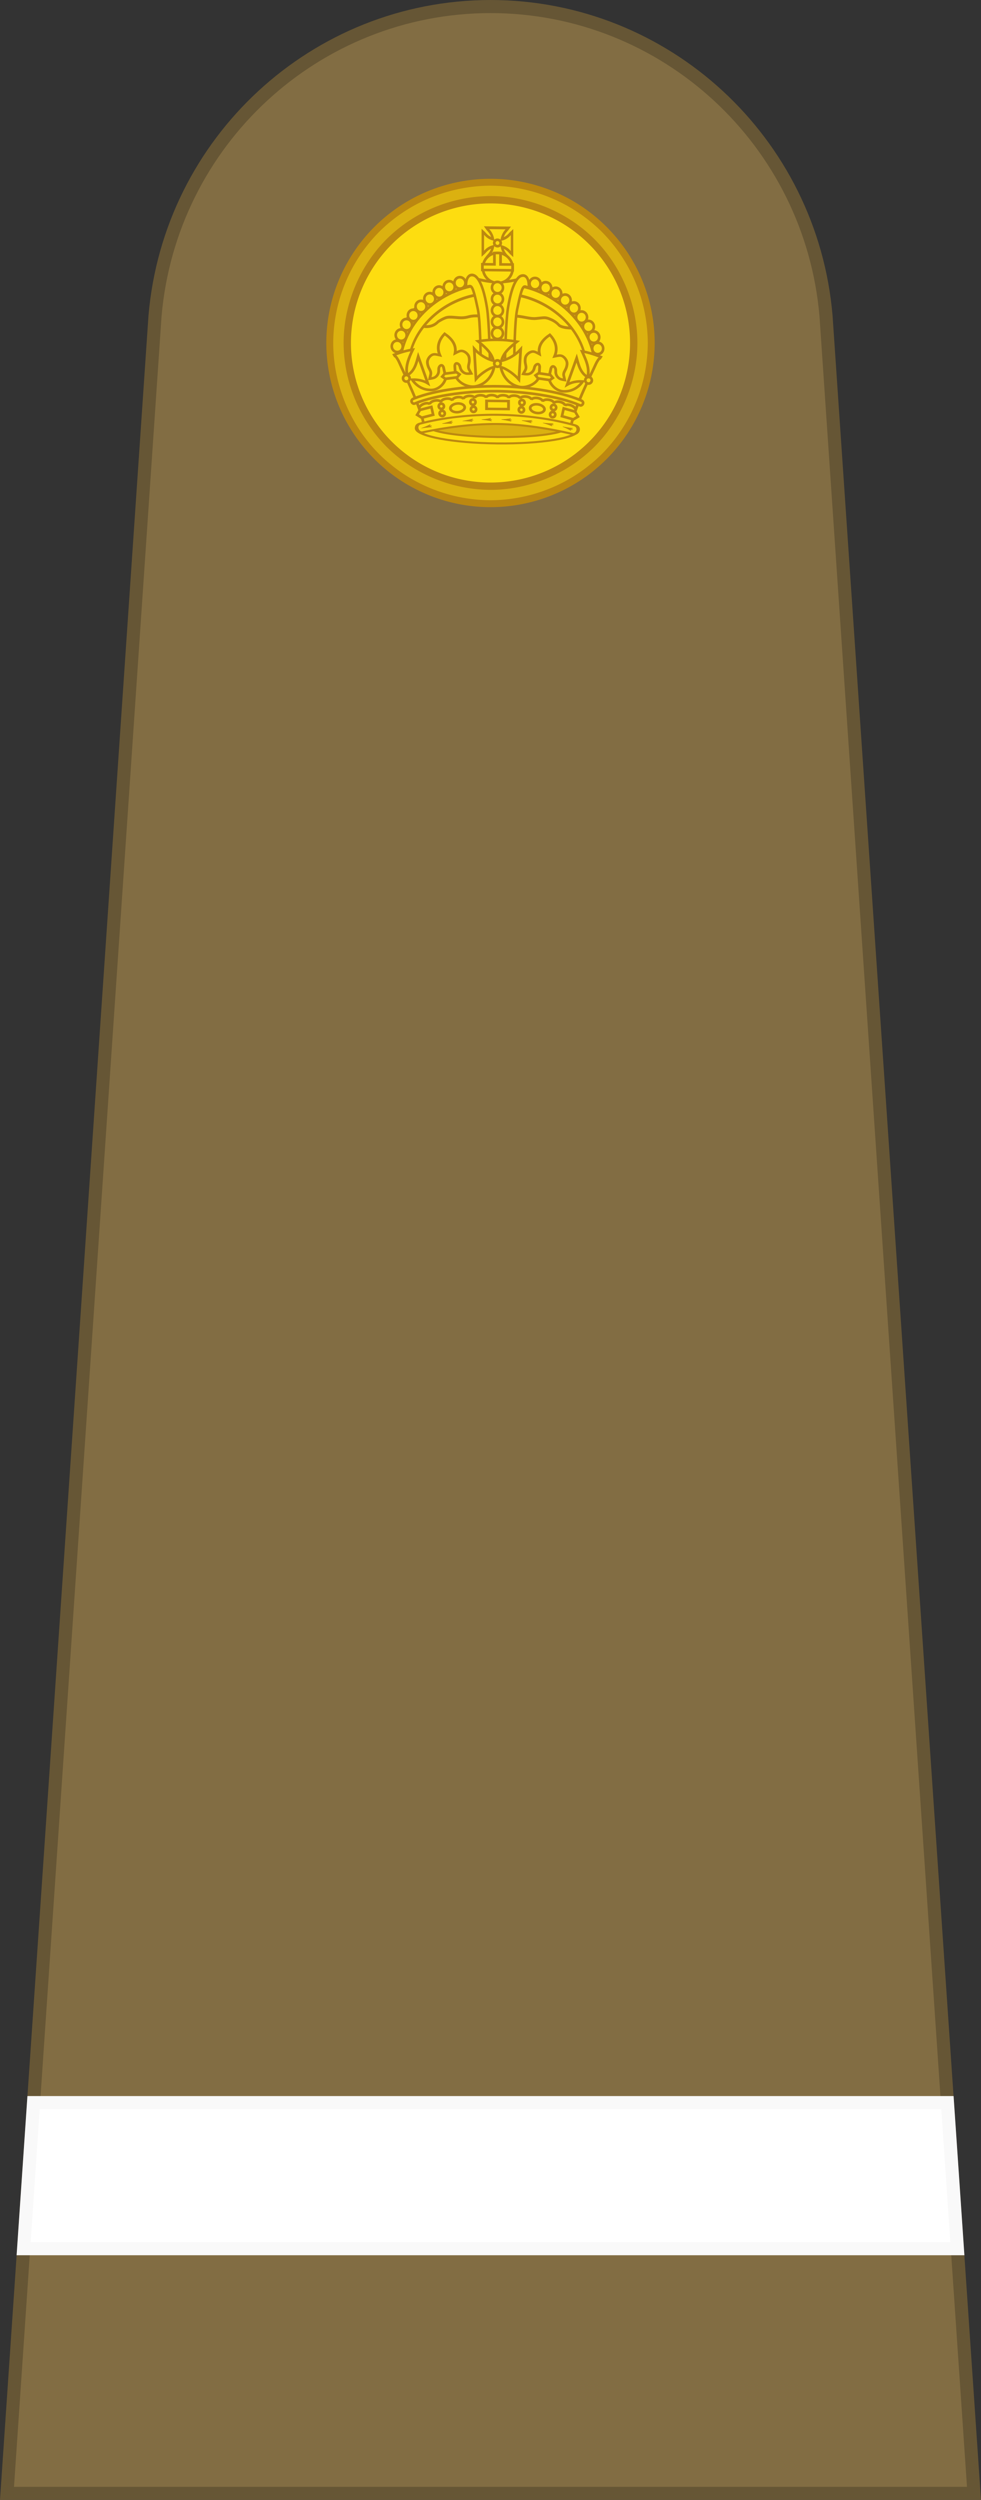 <?xml version="1.0" encoding="UTF-8" standalone="no"?>
<svg
   xml:space="preserve"
   width="79.988"
   height="203.834"
   viewBox="0 0 74.989 191.094"
   version="1.1"
   id="svg8"
   sodipodi:docname="British_Army_(1920–1953)_OF_(D).svg"
   inkscape:version="1.3.2 (091e20e, 2023-11-25, custom)"
   xmlns:inkscape="http://www.inkscape.org/namespaces/inkscape"
   xmlns:sodipodi="http://sodipodi.sourceforge.net/DTD/sodipodi-0.dtd"
   xmlns="http://www.w3.org/2000/svg"
   xmlns:svg="http://www.w3.org/2000/svg"><rect x="0" y="0" width="74.989" height="191.094" fill="#333333" stroke="none"/><defs
     id="defs8" /><sodipodi:namedview
     id="namedview8"
     pagecolor="#ffffff"
     bordercolor="#000000"
     borderopacity="0.25"
     inkscape:showpageshadow="2"
     inkscape:pageopacity="0.0"
     inkscape:pagecheckerboard="0"
     inkscape:deskcolor="#d1d1d1"
     inkscape:zoom="2.8284271"
     inkscape:cx="47.729708"
     inkscape:cy="94.575532"
     inkscape:window-width="1920"
     inkscape:window-height="1017"
     inkscape:window-x="-8"
     inkscape:window-y="-8"
     inkscape:window-maximized="1"
     inkscape:current-layer="g259-3" /><g
     style="display:inline"
     id="g8"
     transform="translate(0.002,-2.6417481e-4)"><path
       d="m 375.727,26.002 c -13.377,0.01 -24.498,10.308 -25.644,23.653 l -11.315,166.442 h 73.918 L 401.376,49.655 c -1.14,-13.35 -12.268,-23.648 -25.65,-23.653 z"
       style="fill:#826d43;fill-opacity:1;stroke:#665635;stroke-width:1;stroke-linejoin:miter;stroke-miterlimit:4;stroke-dasharray:none;stroke-opacity:1"
       transform="translate(-338.235,-25.502)"
       id="path1" /><path
       d="m 340.799,186.228 h 69.857 l 0.759,11.164 H 340.04 Z"
       style="display:inline;fill:#ffffff;fill-opacity:1;stroke:#f9f9f9;stroke-width:1.005;stroke-linecap:square;stroke-dasharray:none;stroke-opacity:1"
       transform="translate(-338.235,-25.502)"
       id="path2" /><g
       style="display:inline"
       id="g374-3"
       transform="matrix(1,0,0,1,0.008,-6.2432802e-4)"><g
         style="display:inline"
         id="g259-3"><path
           d="m 109.452,54.851 a 12.55,12.55 0 0 1 -12.55,12.55 12.55,12.55 0 0 1 -12.549,-12.55 12.55,12.55 0 0 1 12.55,-12.55 12.55,12.55 0 0 1 12.549,12.55 z"
           style="fill:#bc8810;fill-opacity:1;stroke:none;stroke-width:1;stroke-linejoin:round;stroke-miterlimit:4;stroke-dasharray:none;stroke-opacity:1"
           transform="translate(-59.418,-28.633)"
           id="path257-0" /><path
           d="M 48.152,26.218 A 10.667,10.668 0 0 1 37.485,36.886 10.667,10.668 0 0 1 26.817,26.218 10.667,10.668 0 0 1 37.485,15.55 10.667,10.668 0 0 1 48.152,26.218 Z"
           style="fill:#fddd10;fill-opacity:1;stroke:none;stroke-width:1;stroke-linejoin:round;stroke-miterlimit:4;stroke-dasharray:none;stroke-opacity:1"
           id="path258-6" /><path
           d="m 37.486,14.195 a 12.15,12.152 0 0 0 -8.503,3.518 12.152,12.154 0 0 0 -3.52,8.504 c 0,3.153 1.29,6.275 3.52,8.504 a 12.15,12.152 0 0 0 8.503,3.518 12.15,12.152 0 0 0 8.5,-3.52 12.15,12.152 0 0 0 3.521,-8.501 12.15,12.152 0 0 0 -3.52,-8.503 12.15,12.152 0 0 0 -8.501,-3.52 z m 0,0.792 c 2.934,0 5.863,1.216 7.938,3.29 2.075,2.076 3.29,5.006 3.29,7.941 0,2.934 -1.215,5.863 -3.29,7.938 -2.075,2.075 -5.004,3.29 -7.938,3.29 a 11.382,11.384 0 0 1 -7.94,-3.288 11.384,11.386 0 0 1 -3.291,-7.941 c 0,-2.935 1.215,-5.866 3.29,-7.941 a 11.382,11.384 0 0 1 7.94,-3.289 z"
           style="color:#000000;font-style:normal;font-variant:normal;font-weight:400;font-stretch:normal;font-size:medium;line-height:normal;font-family:sans-serif;text-indent:0;text-align:start;text-decoration:none;text-decoration-line:none;text-decoration-style:solid;text-decoration-color:#000000;letter-spacing:normal;word-spacing:normal;text-transform:none;writing-mode:lr-tb;direction:ltr;baseline-shift:baseline;text-anchor:start;white-space:normal;clip-rule:nonzero;display:inline;overflow:visible;visibility:visible;opacity:1;isolation:auto;mix-blend-mode:normal;color-interpolation:sRGB;color-interpolation-filters:linearRGB;solid-color:#000000;solid-opacity:1;fill:#dbb110;fill-opacity:1;fill-rule:nonzero;stroke:none;stroke-width:0.7;stroke-linecap:butt;stroke-linejoin:round;stroke-miterlimit:4;stroke-dasharray:none;stroke-dashoffset:0;stroke-opacity:1;color-rendering:auto;image-rendering:auto;shape-rendering:auto;text-rendering:auto;enable-background:accumulate"
           id="path259-7" /></g><g
         style="display:inline"
         id="g373-4"><path
           d="m 3.546,35.51 0.031,-0.116 0.016,-0.056 m 1.292,-2.994 0.07,-0.155 m 1.664,-2.75 0.062,-0.095 m 2.05,-2.621 0.128,-0.128 m 2.233,-2.295 0.227,-0.157 m 2.439,-1.877 0.327,-0.19 m 2.505,-1.591 0.364,-0.182 m 2.638,-1.265 0.334,-0.108 m 24.975,0.03 0.21,0.09 m 2.795,1.302 0.176,0.11 m 2.672,1.644 0.163,0.11 m 2.526,1.971 0.158,0.17 m 2.292,2.251 0.093,0.134 m 2.047,2.59 0.105,0.1 m 1.642,2.706 0.106,0.21 m 1.274,2.953 0.053,0.24"
           style="display:inline;fill:#000000;fill-opacity:1;stroke:#bc8810;stroke-width:0.447;stroke-linecap:square;stroke-dasharray:none;stroke-opacity:1"
           transform="matrix(0.248,0,0,0.248,29.47,16.985)"
           id="path260-9" /><g
           style="clip-rule:evenodd;display:inline;opacity:1;fill-rule:evenodd;stroke-width:1.187;stroke-miterlimit:4;stroke-dasharray:none"
           transform="matrix(0.045,-0.001,8.5e-4,0.026,-15.463,39.013)"
           id="g372-2"><ellipse
             cx="1189.012"
             cy="-260.484"
             rx="137.123"
             ry="41.709"
             style="clip-rule:evenodd;display:inline;fill:#fddd10;fill-opacity:1;fill-rule:evenodd;stroke:#bc8810;stroke-width:5.886;stroke-linecap:square;stroke-miterlimit:4;stroke-dasharray:none;stroke-opacity:1;paint-order:normal"
             transform="matrix(0.998,0.057,-0.019,1,0,0)"
             id="ellipse260-9" /><ellipse
             cx="1189.012"
             cy="-267.872"
             rx="117.521"
             ry="30.268"
             style="clip-rule:evenodd;display:inline;fill:#dbb110;fill-opacity:1;fill-rule:evenodd;stroke:#bc8810;stroke-width:5.886;stroke-linecap:square;stroke-miterlimit:4;stroke-dasharray:none;stroke-opacity:1;paint-order:normal"
             transform="matrix(0.998,0.057,-0.019,1,0,0)"
             id="ellipse261-2" /><g
             style="display:inline"
             id="g331-3"><g
               style="clip-rule:evenodd;display:inline;fill-rule:evenodd"
               id="g330-1"><g
                 stroke-width="0.98"
                 style="clip-rule:evenodd;display:inline;fill:#fddd10;fill-opacity:1;fill-rule:evenodd;stroke:#bc8810;stroke-opacity:1"
                 id="g272-9"><g
                   style="clip-rule:evenodd;display:inline;fill:#fddd10;fill-opacity:1;fill-rule:evenodd;stroke:#bc8810;stroke-opacity:1"
                   id="g266-5"><g
                     style="fill:#fddd10;fill-opacity:1;stroke:#bc8810;stroke-opacity:1"
                     id="g261-0"><path
                       fill="#ccc"
                       stroke="gray"
                       d="m 60.918,55.735 a 5.968,6.066 0 0 1 -5.968,6.066 5.968,6.066 0 0 1 -5.969,-6.066 5.968,6.066 0 0 1 5.969,-6.066 5.968,6.066 0 0 1 5.968,6.066 z"
                       style="fill:#fddd10;fill-opacity:1;stroke:#bc8810;stroke-width:2.832;stroke-dasharray:none;stroke-opacity:1"
                       transform="matrix(-1.545,-0.372,-0.212,2.743,1457.348,-589.282)"
                       id="path261-5" /></g><g
                     style="fill:#fddd10;fill-opacity:1;stroke:#bc8810;stroke-opacity:1"
                     id="g262-7"><path
                       fill="#ccc"
                       stroke="gray"
                       d="m 60.918,55.735 a 5.968,6.066 0 0 1 -5.968,6.066 5.968,6.066 0 0 1 -5.969,-6.066 5.968,6.066 0 0 1 5.969,-6.066 5.968,6.066 0 0 1 5.968,6.066 z"
                       style="fill:#fddd10;fill-opacity:1;stroke:#bc8810;stroke-width:2.832;stroke-dasharray:none;stroke-opacity:1"
                       transform="matrix(-1.545,-0.372,-0.212,2.743,1448.868,-620.672)"
                       id="path262-7" /></g><g
                     style="fill:#fddd10;fill-opacity:1;stroke:#bc8810;stroke-opacity:1"
                     id="g263-4"><path
                       fill="#ccc"
                       stroke="gray"
                       d="m 60.918,55.735 a 5.968,6.066 0 0 1 -5.968,6.066 5.968,6.066 0 0 1 -5.969,-6.066 5.968,6.066 0 0 1 5.969,-6.066 5.968,6.066 0 0 1 5.968,6.066 z"
                       style="fill:#fddd10;fill-opacity:1;stroke:#bc8810;stroke-width:2.832;stroke-dasharray:none;stroke-opacity:1"
                       transform="matrix(-1.545,-0.372,-0.212,2.743,1437.766,-648.705)"
                       id="path263-7" /></g><g
                     style="fill:#fddd10;fill-opacity:1;stroke:#bc8810;stroke-opacity:1"
                     id="g264-9"><path
                       fill="#ccc"
                       stroke="gray"
                       d="m 60.918,55.735 a 5.968,6.066 0 0 1 -5.968,6.066 5.968,6.066 0 0 1 -5.969,-6.066 5.968,6.066 0 0 1 5.969,-6.066 5.968,6.066 0 0 1 5.968,6.066 z"
                       style="fill:#fddd10;fill-opacity:1;stroke:#bc8810;stroke-width:2.832;stroke-dasharray:none;stroke-opacity:1"
                       transform="matrix(-1.545,-0.372,-0.212,2.743,1425.303,-675.733)"
                       id="path264-9" /></g><g
                     style="fill:#fddd10;fill-opacity:1;stroke:#bc8810;stroke-opacity:1"
                     id="g265-1"><path
                       fill="#ccc"
                       stroke="gray"
                       d="m 60.918,55.735 a 5.968,6.066 0 0 1 -5.968,6.066 5.968,6.066 0 0 1 -5.969,-6.066 5.968,6.066 0 0 1 5.969,-6.066 5.968,6.066 0 0 1 5.968,6.066 z"
                       style="fill:#fddd10;fill-opacity:1;stroke:#bc8810;stroke-width:2.832;stroke-dasharray:none;stroke-opacity:1"
                       transform="matrix(-1.545,-0.372,-0.212,2.743,1410.827,-699.594)"
                       id="path265-6" /></g></g><g
                   style="clip-rule:evenodd;display:inline;fill:#fddd10;fill-opacity:1;fill-rule:evenodd;stroke:#bc8810;stroke-opacity:1"
                   id="g271-3"><g
                     style="fill:#fddd10;fill-opacity:1;stroke:#bc8810;stroke-opacity:1"
                     id="g267-5"><path
                       fill="#ccc"
                       stroke="gray"
                       d="m 60.918,55.735 a 5.968,6.066 0 0 1 -5.968,6.066 5.968,6.066 0 0 1 -5.969,-6.066 5.968,6.066 0 0 1 5.969,-6.066 5.968,6.066 0 0 1 5.968,6.066 z"
                       style="fill:#fddd10;fill-opacity:1;stroke:#bc8810;stroke-width:2.832;stroke-dasharray:none;stroke-opacity:1"
                       transform="matrix(-1.545,-0.372,-0.212,2.743,1463.386,-555.888)"
                       id="path266-3" /></g><g
                     style="fill:#fddd10;fill-opacity:1;stroke:#bc8810;stroke-opacity:1"
                     id="g268-3"><path
                       fill="#ccc"
                       stroke="gray"
                       d="m 60.918,55.735 a 5.968,6.066 0 0 1 -5.968,6.066 5.968,6.066 0 0 1 -5.969,-6.066 5.968,6.066 0 0 1 5.969,-6.066 5.968,6.066 0 0 1 5.968,6.066 z"
                       style="fill:#fddd10;fill-opacity:1;stroke:#bc8810;stroke-width:2.832;stroke-dasharray:none;stroke-opacity:1"
                       transform="matrix(-1.545,-0.372,-0.212,2.743,1395.221,-720.104)"
                       id="path267-1" /></g><g
                     style="fill:#fddd10;fill-opacity:1;stroke:#bc8810;stroke-opacity:1"
                     id="g269-9"><path
                       fill="#ccc"
                       stroke="gray"
                       d="m 60.918,55.735 a 5.968,6.066 0 0 1 -5.968,6.066 5.968,6.066 0 0 1 -5.969,-6.066 5.968,6.066 0 0 1 5.969,-6.066 5.968,6.066 0 0 1 5.968,6.066 z"
                       style="fill:#fddd10;fill-opacity:1;stroke:#bc8810;stroke-width:2.832;stroke-dasharray:none;stroke-opacity:1"
                       transform="matrix(-1.545,-0.372,-0.212,2.743,1378.541,-737.161)"
                       id="path268-4" /></g><g
                     style="fill:#fddd10;fill-opacity:1;stroke:#bc8810;stroke-opacity:1"
                     id="g270-8"><path
                       fill="#ccc"
                       stroke="gray"
                       d="m 60.918,55.735 a 5.968,6.066 0 0 1 -5.968,6.066 5.968,6.066 0 0 1 -5.969,-6.066 5.968,6.066 0 0 1 5.969,-6.066 5.968,6.066 0 0 1 5.968,6.066 z"
                       style="fill:#fddd10;fill-opacity:1;stroke:#bc8810;stroke-width:2.832;stroke-dasharray:none;stroke-opacity:1"
                       transform="matrix(-1.545,-0.372,-0.212,2.743,1360.623,-750.266)"
                       id="path269-3" /></g></g></g><g
                 style="clip-rule:evenodd;display:inline;fill:#fddd10;fill-opacity:1;fill-rule:evenodd"
                 id="g274-4"><g
                   style="fill:#fddd10;fill-opacity:1"
                   id="g273-7"><path
                     fill="#f8eca8"
                     stroke="#806600"
                     stroke-width="1.275"
                     d="m 185.96,37.047 c 1.567,-1.984 3.44,-3.458 4.957,-5.475 1.594,-2.12 2.81,-4.798 3.435,-7.503 -2.771,0.691 -5.45,1.907 -7.569,3.501 -2.017,1.517 -3.49,3.39 -5.475,4.957 V 7.116 c 1.984,1.567 3.458,3.439 5.475,4.956 2.12,1.594 4.798,2.81 7.569,3.501 -0.625,-2.705 -1.841,-5.383 -3.436,-7.503 -1.517,-2.017 -3.389,-3.49 -4.956,-5.475 h 28.152 c -1.567,1.984 -3.44,3.458 -4.956,5.475 -1.595,2.12 -2.81,4.798 -3.436,7.503 2.771,-0.69 5.45,-1.907 7.569,-3.5 2.017,-1.518 3.49,-3.39 5.475,-4.957 v 25.41 c -1.984,-1.566 -3.458,-3.438 -5.475,-4.956 -2.12,-1.594 -4.798,-2.81 -7.569,-3.5 0.625,2.704 1.841,5.383 3.436,7.502 1.517,2.017 3.389,3.491 4.956,5.475 z"
                     style="fill:#fddd10;fill-opacity:1;stroke:#bc8810;stroke-width:3.187;stroke-dasharray:none;stroke-opacity:1"
                     transform="matrix(1.323,0.075,-0.049,2.573,938.674,-806.045)"
                     id="path272-2" /></g></g><g
                 stroke-width="2.321"
                 style="clip-rule:evenodd;display:inline;opacity:1;fill:#fddd10;fill-opacity:1;fill-rule:evenodd"
                 id="g276-1"><path
                   fill="#e9001a"
                   d="m 1219.6,702.3 17.558,-48.601 7.092,-20.121 17.575,-10.352 18.87,-36.424 7.315,-11.948 1.294,-35.329 c 0,0 -12.298,-25.061 -31.33,-34.06 -27.225,-12.874 -64.179,-11.103 -64.179,-11.103 0,0 -19.44,-18.958 -35.096,-27.284 -15.657,-8.326 -24.682,-2.239 -42.674,-4.837 -10.205,-1.474 -31.816,-6.595 -42.241,-4.246 -12.889,2.904 -14.385,13.807 -24.175,16.32 -9.206,2.363 -29.998,10.333 -29.998,10.333 0,0 -33.266,-2.615 -29.998,-10.333 11.208,-26.469 -51.064,-11.895 -69.31,-11.895 -18.248,0 -31.741,-2.624 -47.966,6.004 -15.09,8.024 -38.52,25.938 -38.52,25.938 0,0 -23.717,-3.051 -40.379,6.45 -20.783,11.851 -35.428,36.778 -35.428,36.778 l 1.435,38.601 3.797,14.574 12.906,14.811 17.507,29.548 12.543,29.142 13.425,38.035 z"
                   style="fill:#fddd10;fill-opacity:1"
                   transform="matrix(0.607,0.034,-0.023,1.23,587.798,-1123.415)"
                   id="path274-1" /><path
                   fill="#c40000"
                   d="m 776.46,514.28 c 0,0 4.299,2.258 9.824,0.062 6.564,-2.608 15.064,-9.846 23.047,-11.408 11.874,-2.324 20.673,0.575 22.178,2.266 4.606,5.173 6.623,15.083 11.455,20.045 4.909,5.04 20.045,12.17 20.045,12.17 0,0 -9.691,-15.948 -11.455,-23.625 -1.201,-5.233 -4.019,-14.681 0,-17.898 12.897,-11.48 48.802,-23.251 66.904,-25.534 12.804,-0.6 11.42,-3.035 23.943,-0.126 23.166,5.382 40.815,35.596 60.136,37.141 12.052,0.963 38.391,-21.003 50.188,-23.651 13.98,-3.138 32.212,-10.348 46.534,-10.739 15.036,-0.41 35.276,3.412 49.398,8.59 10.755,3.945 29.222,8.492 32.932,19.33 1.124,3.284 -4.295,10.74 -4.295,10.74 0,0 18.287,-7.003 26.489,-8.591 12.259,-2.373 41.523,-2.864 41.523,-2.864 l 0.716,-0.716 -9.486,-13.363 c -42.064,-2.116 -41.113,-9.79 -54.828,-18.18 l -25.13,-7.012 -37.708,1.905 -45.498,-4.757 -111.554,-0.36 -22.97,4.594 -32.664,-0.185 -26.994,0.914 -21.194,10.595 -21.19,10.34 -23.966,0.615 -23.041,18.46 -13.338,11.242 z"
                   style="fill:#fddd10;fill-opacity:1"
                   transform="matrix(0.607,0.034,-0.023,1.23,587.798,-1123.415)"
                   id="path275-3" /><path
                   fill="none"
                   stroke="#782121"
                   d="m 1219.6,702.3 17.558,-48.601 7.092,-20.121 17.575,-10.352 14.097,-23.669 3.703,-14.675 8.385,-10.028 0.625,-35.215 c 0,0 -17.976,-56.617 -39.674,-55.252 -48.072,3.025 -54.824,-6.967 -54.824,-6.967 0,0 -7.114,-7.048 -19.983,-11.878 -18.078,-6.786 -18.558,-4.612 -43.501,-2.554 -19.436,1.603 -41.702,-6.705 -63.764,-4.865 -12.797,1.067 -9.047,14.08 -17.28,16.192 -9.207,2.363 -29.998,10.333 -29.998,10.333 0,0 -19.425,-24.332 -28.987,-25.179 -44.503,-3.941 -43.971,1.922 -62.016,3.39 -18.165,1.476 -37.873,-3.74 -51.052,0.866 -12.222,4.27 -20.646,9.58 -20.646,9.58 0,0 -15.495,16.053 -43.882,10.662 -24.397,-4.633 -55.018,53.623 -55.018,53.623 l 1.435,38.601 5.107,14.009 6.019,10.041 4.535,6.014 18.549,28.87 12.543,29.141 13.425,38.035 z"
                   style="fill:#fddd10;fill-opacity:1;stroke:#bc8810;stroke-width:6.805;stroke-dasharray:none;stroke-opacity:1"
                   transform="matrix(0.607,0.034,-0.023,1.23,587.798,-1123.415)"
                   id="path276-4" /></g><g
                 style="clip-rule:evenodd;display:inline;opacity:1;fill:#fddd10;fill-opacity:1;fill-rule:evenodd"
                 id="g293-0"><g
                   style="fill:#fddd10;fill-opacity:1"
                   id="g278-8"><path
                     fill="#f6e078"
                     d="M 117.48,52.902 C 64.59,56.354 15.06,90.913 7.47,136.605 l 10.852,1.8 h 0.002 C 24.84,99.17 69.366,67.196 117.476,63.9 Z"
                     style="fill:#fddd10;fill-opacity:1"
                     transform="matrix(-1.296,-0.074,-0.049,2.605,1376.576,-746.415)"
                     id="path277-5" /><path
                     fill="none"
                     stroke="#806600"
                     d="M 117.48,52.906 C 64.585,56.355 15.05,90.915 7.47,136.609 l 9.126,1.623 h 0.155 c 0.656,-3.95 3.282,-7.649 4.673,-11.43 12.423,-33.777 52.792,-59.934 96.06,-62.898 z"
                     style="fill:#fddd10;fill-opacity:1;stroke:#bc8810;stroke-width:3.2;stroke-dasharray:none;stroke-opacity:1"
                     transform="matrix(-1.296,-0.074,-0.049,2.605,1376.576,-746.415)"
                     id="path278-7" /></g><g
                   stroke-width=".98"
                   style="clip-rule:evenodd;display:inline;fill:#fddd10;fill-opacity:1;fill-rule:evenodd;stroke:#bc8810;stroke-width:1.187;stroke-miterlimit:4;stroke-dasharray:none;stroke-opacity:1"
                   id="g290-1"><g
                     style="clip-rule:evenodd;display:inline;fill:#fddd10;fill-opacity:1;fill-rule:evenodd;stroke:#bc8810;stroke-opacity:1"
                     id="g284-4"><g
                       style="fill:#fddd10;fill-opacity:1;stroke:#bc8810;stroke-opacity:1"
                       id="g279-1"><path
                         fill="#ccc"
                         stroke="gray"
                         d="m 60.918,55.735 a 5.968,6.066 0 0 1 -5.968,6.066 5.968,6.066 0 0 1 -5.969,-6.066 5.968,6.066 0 0 1 5.969,-6.066 5.968,6.066 0 0 1 5.968,6.066 z"
                         style="fill:#fddd10;fill-opacity:1;stroke:#bc8810;stroke-width:2.832;stroke-dasharray:none;stroke-opacity:1"
                         transform="matrix(1.556,-0.196,0.108,2.761,942.351,-618.503)"
                         id="path279-4" /></g><g
                       style="fill:#fddd10;fill-opacity:1;stroke:#bc8810;stroke-opacity:1"
                       id="g280-6"><path
                         fill="#ccc"
                         stroke="gray"
                         d="m 60.918,55.735 a 5.968,6.066 0 0 1 -5.968,6.066 5.968,6.066 0 0 1 -5.969,-6.066 5.968,6.066 0 0 1 5.969,-6.066 5.968,6.066 0 0 1 5.968,6.066 z"
                         style="fill:#fddd10;fill-opacity:1;stroke:#bc8810;stroke-width:2.832;stroke-dasharray:none;stroke-opacity:1"
                         transform="matrix(1.556,-0.196,0.108,2.761,952.004,-648.864)"
                         id="path280-7" /></g><g
                       style="fill:#fddd10;fill-opacity:1;stroke:#bc8810;stroke-opacity:1"
                       id="g281-5"><path
                         fill="#ccc"
                         stroke="gray"
                         d="m 60.918,55.735 a 5.968,6.066 0 0 1 -5.968,6.066 5.968,6.066 0 0 1 -5.969,-6.066 5.968,6.066 0 0 1 5.969,-6.066 5.968,6.066 0 0 1 5.968,6.066 z"
                         style="fill:#fddd10;fill-opacity:1;stroke:#bc8810;stroke-width:2.832;stroke-dasharray:none;stroke-opacity:1"
                         transform="matrix(1.556,-0.196,0.108,2.761,964.145,-675.579)"
                         id="path281-6" /></g><g
                       style="fill:#fddd10;fill-opacity:1;stroke:#bc8810;stroke-opacity:1"
                       id="g282-4"><path
                         fill="#ccc"
                         stroke="gray"
                         d="m 60.918,55.735 a 5.968,6.066 0 0 1 -5.968,6.066 5.968,6.066 0 0 1 -5.969,-6.066 5.968,6.066 0 0 1 5.969,-6.066 5.968,6.066 0 0 1 5.968,6.066 z"
                         style="fill:#fddd10;fill-opacity:1;stroke:#bc8810;stroke-width:2.832;stroke-dasharray:none;stroke-opacity:1"
                         transform="matrix(1.556,-0.196,0.108,2.761,977.607,-701.135)"
                         id="path282-0" /></g><g
                       style="fill:#fddd10;fill-opacity:1;stroke:#bc8810;stroke-opacity:1"
                       id="g283-6"><path
                         fill="#ccc"
                         stroke="gray"
                         d="m 60.918,55.735 a 5.968,6.066 0 0 1 -5.968,6.066 5.968,6.066 0 0 1 -5.969,-6.066 5.968,6.066 0 0 1 5.969,-6.066 5.968,6.066 0 0 1 5.968,6.066 z"
                         style="fill:#fddd10;fill-opacity:1;stroke:#bc8810;stroke-width:2.832;stroke-dasharray:none;stroke-opacity:1"
                         transform="matrix(1.556,-0.196,0.108,2.761,992.958,-723.304)"
                         id="path283-8" /></g></g><g
                     style="clip-rule:evenodd;display:inline;fill:#fddd10;fill-opacity:1;fill-rule:evenodd;stroke:#bc8810;stroke-opacity:1"
                     id="g289-7"><g
                       style="fill:#fddd10;fill-opacity:1;stroke:#bc8810;stroke-opacity:1"
                       id="g285-6"><path
                         fill="#ccc"
                         stroke="gray"
                         d="m 60.918,55.735 a 5.968,6.066 0 0 1 -5.968,6.066 5.968,6.066 0 0 1 -5.969,-6.066 5.968,6.066 0 0 1 5.969,-6.066 5.968,6.066 0 0 1 5.968,6.066 z"
                         style="fill:#fddd10;fill-opacity:1;stroke:#bc8810;stroke-width:2.832;stroke-dasharray:none;stroke-opacity:1"
                         transform="matrix(1.556,-0.196,0.108,2.761,935.06,-585.866)"
                         id="path284-9" /></g><g
                       style="fill:#fddd10;fill-opacity:1;stroke:#bc8810;stroke-opacity:1"
                       id="g286-4"><path
                         fill="#ccc"
                         stroke="gray"
                         d="m 60.918,55.735 a 5.968,6.066 0 0 1 -5.968,6.066 5.968,6.066 0 0 1 -5.969,-6.066 5.968,6.066 0 0 1 5.969,-6.066 5.968,6.066 0 0 1 5.968,6.066 z"
                         style="fill:#fddd10;fill-opacity:1;stroke:#bc8810;stroke-width:2.832;stroke-dasharray:none;stroke-opacity:1"
                         transform="matrix(1.556,-0.196,0.108,2.761,1009.308,-742.001)"
                         id="path285-4" /></g><g
                       style="fill:#fddd10;fill-opacity:1;stroke:#bc8810;stroke-opacity:1"
                       id="g287-3"><path
                         fill="#ccc"
                         stroke="gray"
                         d="m 60.918,55.735 a 5.968,6.066 0 0 1 -5.968,6.066 5.968,6.066 0 0 1 -5.969,-6.066 5.968,6.066 0 0 1 5.969,-6.066 5.968,6.066 0 0 1 5.968,6.066 z"
                         style="fill:#fddd10;fill-opacity:1;stroke:#bc8810;stroke-width:2.832;stroke-dasharray:none;stroke-opacity:1"
                         transform="matrix(1.556,-0.196,0.108,2.761,1026.6,-757.13)"
                         id="path286-4" /></g><g
                       style="fill:#fddd10;fill-opacity:1;stroke:#bc8810;stroke-opacity:1"
                       id="g288-7"><path
                         fill="#ccc"
                         stroke="gray"
                         d="m 60.918,55.735 a 5.968,6.066 0 0 1 -5.968,6.066 5.968,6.066 0 0 1 -5.969,-6.066 5.968,6.066 0 0 1 5.969,-6.066 5.968,6.066 0 0 1 5.968,6.066 z"
                         style="fill:#fddd10;fill-opacity:1;stroke:#bc8810;stroke-width:2.832;stroke-dasharray:none;stroke-opacity:1"
                         transform="matrix(1.556,-0.196,0.108,2.761,1044.976,-768.176)"
                         id="path287-4" /></g></g></g><g
                   style="clip-rule:evenodd;display:inline;fill:#fddd10;fill-opacity:1;fill-rule:evenodd;stroke-width:1.187;stroke-miterlimit:4;stroke-dasharray:none"
                   id="g292-5"><g
                     style="fill:#fddd10;fill-opacity:1"
                     id="g291-3"><path
                       fill="#f6e078"
                       d="M 117.48,52.902 C 64.59,56.354 15.06,90.913 7.47,136.605 l 10.852,1.8 h 0.002 C 24.84,99.17 69.366,67.196 117.476,63.9 Z"
                       style="fill:#fddd10;fill-opacity:1"
                       transform="matrix(1.296,0.074,-0.049,2.605,1028.911,-766.142)"
                       id="path290-3" /><path
                       fill="none"
                       stroke="#806600"
                       d="M 117.48,52.906 C 64.585,56.355 15.05,90.915 7.47,136.609 l 9.126,1.623 h 0.155 c 0.656,-3.95 3.282,-7.649 4.673,-11.43 12.423,-33.777 52.792,-59.934 96.06,-62.898 z"
                       style="fill:#fddd10;fill-opacity:1;stroke:#bc8810;stroke-width:3.2;stroke-dasharray:none;stroke-opacity:1"
                       transform="matrix(1.296,0.074,-0.049,2.605,1028.911,-766.142)"
                       id="path291-2" /></g></g></g><g
                 style="clip-rule:evenodd;display:inline;opacity:1;fill:#fddd10;fill-opacity:1;fill-rule:evenodd"
                 id="g296-8"><path
                   fill="#f6e078"
                   d="m 130.51,126.83 c 0.487,-15.346 2.548,-65.585 12.891,-72.849 -10.103,2.385 -15.697,3.232 -22.41,3.058 -6.713,0.174 -12.307,-0.673 -22.41,-3.058 10.344,7.264 12.404,57.503 12.891,72.849 h 9.519 z"
                   style="fill:#fddd10;fill-opacity:1;stroke-width:0.99"
                   transform="matrix(1.844,0.105,-0.066,3.468,980.955,-836.896)"
                   id="path293-2" /><path
                   fill="none"
                   stroke="#806600"
                   d="m 130.56,126.837 c 0.488,-15.296 2.549,-65.373 12.894,-72.613 -10.105,2.378 -15.7,3.221 -22.414,3.049 -6.714,0.172 -12.31,-0.671 -22.415,-3.049 10.346,7.24 12.407,57.317 12.894,72.613 h 9.52 z"
                   style="fill:#fddd10;fill-opacity:1;stroke:#bc8810;stroke-width:2.325;stroke-dasharray:none;stroke-opacity:1"
                   transform="matrix(1.844,0.105,-0.066,3.468,980.955,-836.896)"
                   id="path294-1" /><path
                   fill="#f6e078"
                   d="m 97.438,51.808 c -3.01,-0.173 -5.628,5.13 -5.24,9.806 6.339,-3.222 8.719,8.386 10.73,18.878 2.011,10.494 2.494,38.99 2.736,46.776 l 8.504,-0.264 c -0.244,-7.86 -0.833,-36.709 -2.886,-48.113 -1.764,-9.801 -4.875,-21.821 -10.428,-25.978 -0.939,-0.703 -2.176,-1.1 -3.416,-1.105 z m 47.105,0 c -1.24,0.005 -2.477,0.402 -3.416,1.105 -5.553,4.157 -8.664,16.177 -10.428,25.978 -2.053,11.404 -2.642,40.253 -2.886,48.113 l 8.504,0.264 c 0.242,-7.785 0.725,-36.282 2.736,-46.776 2.011,-10.494 2.941,-21.749 10.82,-18.858 0.388,-4.677 -2.103,-9.906 -5.33,-9.826 z"
                   color="#000000"
                   style="fill:#fddd10;fill-opacity:1"
                   transform="matrix(1.844,0.105,-0.066,3.468,980.955,-836.896)"
                   id="path295-7" /><path
                   fill="none"
                   stroke="#806600"
                   d="m 97.44,51.652 c -2.727,-0.01 -5.859,2.78 -5.276,10.223 4.786,-0.765 5.338,-4.868 10.766,18.744 2.418,10.523 2.494,39.374 2.736,47.236 l 8.503,-0.267 c -0.245,-7.936 -0.833,-37.07 -2.886,-48.586 -1.764,-9.898 -4.874,-22.036 -10.427,-26.234 -0.94,-0.71 -2.176,-1.11 -3.416,-1.115 z m 47.1,0 c -1.239,0.006 -2.476,0.406 -3.415,1.116 -5.553,4.199 -8.663,16.336 -10.427,26.234 -2.053,11.516 -2.641,40.649 -2.886,48.586 l 8.503,0.267 c 0.242,-7.862 0.391,-36.698 2.737,-47.236 5.427,-24.385 5.98,-19.45 10.767,-18.683 0.29,-7.988 -2.55,-10.295 -5.278,-10.284 z"
                   color="#000000"
                   style="fill:#fddd10;fill-opacity:1;stroke:#bc8810;stroke-width:2.325;stroke-dasharray:none;stroke-opacity:1"
                   transform="matrix(1.844,0.105,-0.066,3.468,980.955,-836.896)"
                   id="path296-1" /></g><g
                 stroke-width="1.367"
                 style="clip-rule:evenodd;display:inline;fill:#fddd10;fill-opacity:1;fill-rule:evenodd"
                 id="g301-4"><g
                   style="fill:#fddd10;fill-opacity:1"
                   id="g298-7"><path
                     fill="#d1b948"
                     d="m 2700.2,785.03 a 10.489,10.66 0 0 1 -10.489,10.66 10.489,10.66 0 0 1 -10.489,-10.66 10.489,10.66 0 0 1 10.489,-10.66 10.489,10.66 0 0 1 10.489,10.66 z"
                     style="fill:#fddd10;fill-opacity:1"
                     transform="matrix(2.41,0.137,-0.079,4.144,-5218.6,-4288.093)"
                     id="path297-0" /><path
                     fill="none"
                     stroke="#806600"
                     stroke-width=".711"
                     d="m 2700.2,785.03 c 0,1.672 -0.379,3.253 -1.053,4.661 -1.702,3.552 -5.288,5.999 -9.436,5.999 -5.793,0 -10.489,-4.773 -10.489,-10.66 0,-5.887 4.696,-10.66 10.489,-10.66 5.793,0 10.489,4.773 10.489,10.66 z"
                     style="fill:#fddd10;fill-opacity:1;stroke:#bc8810;stroke-width:1.861;stroke-dasharray:none;stroke-opacity:1"
                     transform="matrix(2.41,0.137,-0.079,4.144,-5218.6,-4288.093)"
                     id="path298-5" /></g><g
                   style="fill:#fddd10;fill-opacity:1"
                   id="g300-1"><path
                     fill="#f6e078"
                     d="M 195.84,28.438 V 45.5 h -17.062 v 8.688 H 221.59 V 45.5 H 204.496 V 28.438 Z"
                     style="fill:#fddd10;fill-opacity:1"
                     transform="matrix(1.197,0.068,-0.037,1.953,963.346,-779.475)"
                     id="path299-4" /><path
                     fill="none"
                     stroke="#806600"
                     d="m 195.84,28.437 v 17.062 h -17.062 v 8.688 H 221.59 V 45.499 H 204.496 V 28.437 Z"
                     style="fill:#fddd10;fill-opacity:1;stroke:#bc8810;stroke-width:3.846;stroke-dasharray:none;stroke-opacity:1"
                     transform="matrix(1.197,0.068,-0.037,1.953,963.346,-779.475)"
                     id="path300-6" /></g></g><g
                 stroke-width="0.98"
                 style="clip-rule:evenodd;display:inline;opacity:1;fill:#fddd10;fill-opacity:1;fill-rule:evenodd;stroke:#bc8810;stroke-opacity:1"
                 id="g307-0"><g
                   style="fill:#fddd10;fill-opacity:1;stroke:#bc8810;stroke-opacity:1"
                   id="g302-7"><path
                     fill="#ccc"
                     stroke="gray"
                     d="m 60.918,55.735 a 5.968,6.066 0 0 1 -5.968,6.066 5.968,6.066 0 0 1 -5.969,-6.066 5.968,6.066 0 0 1 5.969,-6.066 5.968,6.066 0 0 1 5.968,6.066 z"
                     style="fill:#fddd10;fill-opacity:1;stroke:#bc8810;stroke-width:2.832;stroke-dasharray:none;stroke-opacity:1"
                     transform="matrix(1.556,-0.196,0.108,2.761,1105.876,-617.68)"
                     id="path301-6" /></g><g
                   style="fill:#fddd10;fill-opacity:1;stroke:#bc8810;stroke-opacity:1"
                   id="g303-4"><path
                     fill="#ccc"
                     stroke="gray"
                     d="m 60.918,55.735 a 5.968,6.066 0 0 1 -5.968,6.066 5.968,6.066 0 0 1 -5.969,-6.066 5.968,6.066 0 0 1 5.969,-6.066 5.968,6.066 0 0 1 5.968,6.066 z"
                     style="fill:#fddd10;fill-opacity:1;stroke:#bc8810;stroke-width:2.832;stroke-dasharray:none;stroke-opacity:1"
                     transform="matrix(1.556,-0.196,0.108,2.761,1106.513,-651.235)"
                     id="path302-9" /></g><g
                   style="fill:#fddd10;fill-opacity:1;stroke:#bc8810;stroke-opacity:1"
                   id="g304-1"><path
                     fill="#ccc"
                     stroke="gray"
                     d="m 60.918,55.735 a 5.968,6.066 0 0 1 -5.968,6.066 5.968,6.066 0 0 1 -5.969,-6.066 5.968,6.066 0 0 1 5.969,-6.066 5.968,6.066 0 0 1 5.968,6.066 z"
                     style="fill:#fddd10;fill-opacity:1;stroke:#bc8810;stroke-width:2.832;stroke-dasharray:none;stroke-opacity:1"
                     transform="matrix(1.556,-0.196,0.108,2.761,1107.15,-684.79)"
                     id="path303-6" /></g><g
                   style="fill:#fddd10;fill-opacity:1;stroke:#bc8810;stroke-opacity:1"
                   id="g305-6"><path
                     fill="#ccc"
                     stroke="gray"
                     d="m 60.918,55.735 a 5.968,6.066 0 0 1 -5.968,6.066 5.968,6.066 0 0 1 -5.969,-6.066 5.968,6.066 0 0 1 5.969,-6.066 5.968,6.066 0 0 1 5.968,6.066 z"
                     style="fill:#fddd10;fill-opacity:1;stroke:#bc8810;stroke-width:2.832;stroke-dasharray:none;stroke-opacity:1"
                     transform="matrix(1.556,-0.196,0.108,2.761,1107.788,-718.345)"
                     id="path304-5" /></g><g
                   style="fill:#fddd10;fill-opacity:1;stroke:#bc8810;stroke-opacity:1"
                   id="g306-6"><path
                     fill="#ccc"
                     stroke="gray"
                     d="m 60.918,55.735 a 5.968,6.066 0 0 1 -5.968,6.066 5.968,6.066 0 0 1 -5.969,-6.066 5.968,6.066 0 0 1 5.969,-6.066 5.968,6.066 0 0 1 5.968,6.066 z"
                     style="fill:#fddd10;fill-opacity:1;stroke:#bc8810;stroke-width:2.832;stroke-dasharray:none;stroke-opacity:1"
                     transform="matrix(1.556,-0.196,0.108,2.761,1108.425,-751.898)"
                     id="path305-2" /></g></g><g
                 style="clip-rule:evenodd;display:inline;opacity:1;fill-rule:evenodd"
                 id="g309-1"><path
                   fill="none"
                   stroke="#ff00ff"
                   d="m 120.99,111.6 c -8.676,0 -13.29,0.415 -22.886,1.965 5.442,4.81 16.042,13.118 18.173,24.223 -7.995,-1.916 -16.712,-7.74 -22.485,-14.632 l 2.064,37.799 c 4.632,-5.726 14.529,-13.733 21.205,-15.243 -1.925,10.546 -9.033,21.817 -22.035,24.468 -8.838,1.802 -21.517,-4.867 -23.194,-14.232 l -11.053,1.071 c -0.244,9.857 -9.09,17.898 -16.96,18.16 -10.279,0.343 -17.832,-5.119 -22.728,-12.64 7.201,-0.43 13.551,1.296 18.311,4.308 L 28.22,133.4 c -2.33,9.044 -4.41,18.447 -12.75,23.646 -2.804,-10.166 0.678,-21.57 5.252,-31.688 -5.425,0.78 -12.31,2.711 -20.72,6.297 l 0.982,1.635 c 1.136,-0.002 3.8,4.881 4.826,7.385 1.739,4.244 4.864,9.326 7.302,15.726 0.932,2.446 1.021,5.541 1.988,8.183"
                   transform="matrix(1.449,0.082,-0.045,2.347,1026.746,-727.11)"
                   id="path307-4" /><path
                   fill="#e7cd54"
                   d="m 207.484,216.607 c 4.514,-23.127 22.627,-61.15 28.683,-75.931 1.026,-2.503 3.69,-7.387 4.826,-7.385 l 0.983,-1.635 c -8.41,-3.586 -15.995,-5.686 -21.42,-6.466 4.574,10.118 8.754,21.69 5.95,31.857 -8.339,-5.2 -10.418,-14.602 -12.75,-23.646 l -11.181,33.447 c 4.759,-3.011 11.109,-4.737 18.31,-4.308 -4.895,7.521 -12.448,12.983 -22.726,12.64 -7.872,-0.261 -16.717,-8.302 -16.961,-18.16 l -11.053,-1.07 c -1.676,9.365 -14.356,16.033 -23.195,14.231 -13.002,-2.65 -20.11,-13.922 -22.034,-24.468 6.677,1.51 16.572,9.518 21.204,15.243 l 2.065,-35.799 c -5.773,6.891 -14.491,10.715 -22.485,12.632 2.13,-11.105 12.73,-19.414 18.173,-24.223 -9.597,-1.55 -14.211,-1.965 -22.886,-1.965 -8.675,0 -13.29,0.415 -22.886,1.965 5.442,4.81 16.042,13.118 18.173,24.223 -7.995,-1.916 -16.712,-7.74 -22.485,-14.632 l 2.064,37.8 c 4.632,-5.726 14.528,-13.734 21.204,-15.244 -1.924,10.546 -9.032,21.817 -22.034,24.468 -8.838,1.802 -21.518,-4.866 -23.195,-14.232 l -11.052,1.072 c -0.244,9.857 -9.09,17.898 -16.96,18.16 -10.279,0.342 -17.832,-5.12 -22.728,-12.641 7.201,-0.43 13.551,1.297 18.311,4.308 L 28.217,133.401 c -2.33,9.045 -4.41,18.447 -12.75,23.646 -2.804,-10.166 1.059,-21.603 5.633,-31.721 -5.425,0.78 -12.692,2.744 -21.102,6.33 l 0.983,1.635 c 1.136,-0.002 3.8,4.882 4.826,7.385 6.055,14.781 23.785,52.505 28.299,75.632 31.235,-4.822 58.218,-9.912 88.25,-9.964 z"
                   style="fill:#fddd10;fill-opacity:1;stroke-width:3.189;stroke-dasharray:none"
                   transform="matrix(1.449,0.082,-0.045,2.347,1026.746,-727.11)"
                   id="path308-7" /><path
                   fill="none"
                   stroke="#806600"
                   d="m 207.089,218.249 c 6.927,-30.649 23.022,-62.792 29.078,-77.573 1.026,-2.503 3.69,-7.387 4.826,-7.385 l 0.983,-1.635 c -8.41,-3.586 -16.463,-5.923 -21.888,-6.703 0.954,2.11 1.978,4.77 2.879,6.928 3.398,8.142 5.759,17.12 3.54,25.166 -8.34,-5.2 -10.42,-14.602 -12.75,-23.646 l -11.182,33.447 c 4.759,-3.011 11.109,-4.737 18.31,-4.308 -4.895,7.521 -12.448,12.983 -22.726,12.64 -7.872,-0.261 -16.717,-8.302 -16.961,-18.16 l -11.053,-1.07 c -1.676,9.365 -14.356,16.033 -23.195,14.231 -13.002,-2.65 -20.11,-13.922 -22.034,-24.468 6.677,1.51 16.572,9.518 21.204,15.243 l 2.065,-37.799 c -5.773,6.891 -14.491,12.715 -22.485,14.632 2.13,-11.105 12.73,-19.414 18.173,-24.223 -9.597,-1.55 -14.211,-1.965 -22.886,-1.965 -8.675,0 -13.29,0.415 -22.886,1.965 5.442,4.81 16.042,13.118 18.173,24.223 -7.995,-1.916 -16.712,-7.74 -22.485,-14.632 l 2.064,37.8 c 4.632,-5.726 14.528,-13.734 21.204,-15.244 -1.924,10.546 -9.032,21.817 -22.034,24.468 -8.838,1.802 -21.518,-4.866 -23.195,-14.232 l -11.052,1.072 c -0.244,9.857 -9.09,17.898 -16.96,18.16 -10.279,0.342 -17.832,-5.12 -22.728,-12.641 7.201,-0.43 13.551,1.297 18.311,4.308 L 28.217,133.401 c -2.33,9.045 -4.41,18.447 -12.75,23.646 -2.804,-10.166 1.757,-21.908 6.332,-32.026 -5.425,0.78 -13.39,3.05 -21.8,6.635 l 0.982,1.635 c 1.136,-0.002 3.8,4.882 4.826,7.385 6.055,14.781 24.089,53.012 28.603,76.139 31.235,-4.821 56.547,-10.151 86.579,-10.203 z"
                   style="stroke:#bc8810;stroke-width:3.189;stroke-dasharray:none;stroke-opacity:1"
                   transform="matrix(1.449,0.082,-0.045,2.347,1026.746,-727.11)"
                   id="path309-0" /></g><g
                 style="clip-rule:evenodd;display:inline;fill:#fddd10;fill-opacity:1;fill-rule:evenodd;stroke-width:1.187;stroke-miterlimit:4;stroke-dasharray:none"
                 id="g312-9"><g
                   style="fill:#fddd10;fill-opacity:1"
                   id="g311-7"><g
                     style="fill:#fddd10;fill-opacity:1"
                     id="g310-6"><path
                       d="m 561.997,239.369 h 38.919 v 16.078 h -38.919 z"
                       class="st92"
                       style="fill:#fddd10;fill-opacity:1;stroke:#bc8810;stroke-width:4.972;stroke-dasharray:none;stroke-opacity:1"
                       transform="matrix(0.957,0.054,-0.028,1.462,644.027,-657.05)"
                       id="path310-7" /></g></g></g><g
                 stroke-width="1.833"
                 style="clip-rule:evenodd;display:inline;fill:#fddd10;fill-opacity:1;fill-rule:evenodd;stroke:#bc8810;stroke-width:1.187;stroke-miterlimit:4;stroke-dasharray:none;stroke-opacity:1"
                 id="g315-9"><g
                   style="fill:#fddd10;fill-opacity:1;stroke:#bc8810;stroke-opacity:1"
                   id="g313-0"><path
                     fill="#ccc"
                     stroke="gray"
                     d="m 60.918,55.735 a 5.968,6.066 0 0 1 -5.968,6.066 5.968,6.066 0 0 1 -5.969,-6.066 5.968,6.066 0 0 1 5.969,-6.066 5.968,6.066 0 0 1 5.968,6.066 z"
                     style="fill:#fddd10;fill-opacity:1;stroke:#bc8810;stroke-width:6.078;stroke-dasharray:none;stroke-opacity:1"
                     transform="matrix(-0.731,-0.172,-0.1,1.258,1334.258,-313.653)"
                     id="path312-0" /></g><g
                   style="fill:#fddd10;fill-opacity:1;stroke:#bc8810;stroke-opacity:1"
                   id="g314-0"><path
                     fill="#ccc"
                     stroke="gray"
                     d="m 60.918,55.735 a 5.968,6.066 0 0 1 -5.968,6.066 5.968,6.066 0 0 1 -5.969,-6.066 5.968,6.066 0 0 1 5.969,-6.066 5.968,6.066 0 0 1 5.968,6.066 z"
                     style="fill:#fddd10;fill-opacity:1;stroke:#bc8810;stroke-width:6.078;stroke-dasharray:none;stroke-opacity:1"
                     transform="matrix(-0.731,-0.172,-0.1,1.258,1332.377,-292.695)"
                     id="path313-9" /></g></g><g
                 stroke-width="1.833"
                 style="clip-rule:evenodd;display:inline;fill:#fddd10;fill-opacity:1;fill-rule:evenodd;stroke:#bc8810;stroke-width:1.187;stroke-miterlimit:4;stroke-dasharray:none;stroke-opacity:1"
                 id="g318-3"><g
                   style="fill:#fddd10;fill-opacity:1;stroke:#bc8810;stroke-opacity:1"
                   id="g316-4"><path
                     fill="#ccc"
                     stroke="gray"
                     d="m 60.918,55.735 a 5.968,6.066 0 0 1 -5.968,6.066 5.968,6.066 0 0 1 -5.969,-6.066 5.968,6.066 0 0 1 5.969,-6.066 5.968,6.066 0 0 1 5.968,6.066 z"
                     style="fill:#fddd10;fill-opacity:1;stroke:#bc8810;stroke-width:6.078;stroke-dasharray:none;stroke-opacity:1"
                     transform="matrix(-0.735,-0.121,-0.07,1.264,1279.451,-333)"
                     id="path315-5" /></g><g
                   style="fill:#fddd10;fill-opacity:1;stroke:#bc8810;stroke-opacity:1"
                   id="g317-8"><path
                     fill="#ccc"
                     stroke="gray"
                     d="m 60.918,55.735 a 5.968,6.066 0 0 1 -5.968,6.066 5.968,6.066 0 0 1 -5.969,-6.066 5.968,6.066 0 0 1 5.969,-6.066 5.968,6.066 0 0 1 5.968,6.066 z"
                     style="fill:#fddd10;fill-opacity:1;stroke:#bc8810;stroke-width:6.078;stroke-dasharray:none;stroke-opacity:1"
                     transform="matrix(-0.735,-0.121,-0.07,1.264,1278.066,-311.93)"
                     id="path316-9" /></g></g><g
                 style="clip-rule:evenodd;display:inline;fill:#fddd10;fill-opacity:1;fill-rule:evenodd;stroke-width:1.187;stroke-miterlimit:4;stroke-dasharray:none"
                 id="g319-9"><ellipse
                   cx="53.568"
                   cy="72.361"
                   rx="1.734"
                   ry="1.135"
                   style="opacity:1;fill:#fddd10;fill-opacity:1;stroke:#bc8810;stroke-width:0.662;stroke-dasharray:none;stroke-opacity:1"
                   transform="matrix(6.932,1.928,-1.171,11.074,974.28,-1155.064)"
                   id="ellipse318-9" /></g><g
                 style="clip-rule:evenodd;display:inline;fill:#fddd10;fill-opacity:1;fill-rule:evenodd;stroke-width:1.187;stroke-miterlimit:4;stroke-dasharray:none"
                 id="g323-7"><g
                   style="display:inline;fill:#fddd10;fill-opacity:1"
                   id="g322-1"><g
                     style="fill:#fddd10;fill-opacity:1"
                     id="g321-7"><g
                       style="fill:#fddd10;fill-opacity:1"
                       id="g320-5"><path
                         d="m 577.438,239.369 v 16.077 h 23.478 l 7.792,-8.04 -7.792,-8.038 z"
                         class="st92"
                         style="fill:#fddd10;fill-opacity:1;stroke:#bc8810;stroke-width:5.271;stroke-dasharray:none;stroke-opacity:1"
                         transform="matrix(0.818,0.433,-0.214,1.411,884.57,-837.223)"
                         id="path319-7" /></g></g></g></g><g
                 stroke-width="1.833"
                 style="fill:#fddd10;fill-opacity:1;stroke:#bc8810;stroke-opacity:1"
                 id="g326-8"><g
                   style="fill:#fddd10;fill-opacity:1;stroke:#bc8810;stroke-opacity:1"
                   id="g324-2"><path
                     fill="#ccc"
                     stroke="gray"
                     d="m 60.918,55.735 a 5.968,6.066 0 0 1 -5.968,6.066 5.968,6.066 0 0 1 -5.969,-6.066 5.968,6.066 0 0 1 5.969,-6.066 5.968,6.066 0 0 1 5.968,6.066 z"
                     style="fill:#fddd10;fill-opacity:1;stroke:#bc8810;stroke-width:6.078;stroke-dasharray:none;stroke-opacity:1"
                     transform="matrix(0.736,-0.089,0.052,1.266,1054.72,-329.514)"
                     id="path323-5" /></g><g
                   style="fill:#fddd10;fill-opacity:1;stroke:#bc8810;stroke-opacity:1"
                   id="g325-5"><path
                     fill="#ccc"
                     stroke="gray"
                     d="m 60.918,55.735 a 5.968,6.066 0 0 1 -5.968,6.066 5.968,6.066 0 0 1 -5.969,-6.066 5.968,6.066 0 0 1 5.969,-6.066 5.968,6.066 0 0 1 5.968,6.066 z"
                     style="fill:#fddd10;fill-opacity:1;stroke:#bc8810;stroke-width:6.078;stroke-dasharray:none;stroke-opacity:1"
                     transform="matrix(0.736,-0.089,0.052,1.266,1055.801,-308.388)"
                     id="path324-8" /></g></g><g
                 stroke-width="1.833"
                 style="fill:#fddd10;fill-opacity:1;stroke:#bc8810;stroke-opacity:1"
                 id="g329-6"><g
                   style="fill:#fddd10;fill-opacity:1;stroke:#bc8810;stroke-opacity:1"
                   id="g327-2"><path
                     fill="#ccc"
                     stroke="gray"
                     d="m 60.918,55.735 a 5.968,6.066 0 0 1 -5.968,6.066 5.968,6.066 0 0 1 -5.969,-6.066 5.968,6.066 0 0 1 5.969,-6.066 5.968,6.066 0 0 1 5.968,6.066 z"
                     style="fill:#fddd10;fill-opacity:1;stroke:#bc8810;stroke-width:6.078;stroke-dasharray:none;stroke-opacity:1"
                     transform="matrix(0.738,-0.037,0.022,1.269,1110.143,-342.608)"
                     id="path326-5" /></g><g
                   style="fill:#fddd10;fill-opacity:1;stroke:#bc8810;stroke-opacity:1"
                   id="g328-7"><path
                     fill="#ccc"
                     stroke="gray"
                     d="m 60.918,55.735 a 5.968,6.066 0 0 1 -5.968,6.066 5.968,6.066 0 0 1 -5.969,-6.066 5.968,6.066 0 0 1 5.969,-6.066 5.968,6.066 0 0 1 5.968,6.066 z"
                     style="fill:#fddd10;fill-opacity:1;stroke:#bc8810;stroke-width:6.078;stroke-dasharray:none;stroke-opacity:1"
                     transform="matrix(0.738,-0.037,0.022,1.269,1110.725,-321.424)"
                     id="path327-2" /></g></g></g></g><g
             style="clip-rule:evenodd;display:inline;fill:#fddd10;fill-opacity:1;fill-rule:evenodd;stroke-width:1.189;stroke-miterlimit:4;stroke-dasharray:none"
             id="g332-7"><path
               d="m 751.312,-142.58 c 3.447,1.363 8.378,-5.37 1.493,-8.163 -37.494,-15.554 -92.962,-21.786 -136.4,-21.786 -43.439,0 -98.907,6.232 -136.401,21.786 -6.885,2.793 -1.954,9.526 1.492,8.163 35.467,-15.187 91.618,-21.848 134.908,-21.848 43.29,0 99.441,6.661 134.908,21.848 z"
               style="color:#000000;font-style:normal;font-variant:normal;font-weight:400;font-stretch:normal;font-size:medium;line-height:normal;font-family:'Bitstream Vera Sans';-inkscape-font-specification:'Bitstream Vera Sans';text-indent:0;text-align:start;text-decoration:none;text-decoration-line:none;text-decoration-style:solid;text-decoration-color:#000000;letter-spacing:normal;word-spacing:normal;text-transform:none;writing-mode:lr-tb;direction:ltr;baseline-shift:baseline;text-anchor:start;white-space:normal;clip-rule:nonzero;display:inline;overflow:visible;visibility:visible;opacity:1;isolation:auto;mix-blend-mode:normal;color-interpolation:sRGB;color-interpolation-filters:linearRGB;solid-color:#000000;solid-opacity:1;fill:#fddd10;fill-opacity:1;fill-rule:nonzero;stroke:#bc8810;stroke-width:4.313;stroke-linecap:butt;stroke-linejoin:miter;stroke-miterlimit:4;stroke-dasharray:none;stroke-dashoffset:0;stroke-opacity:1;marker:none;color-rendering:auto;image-rendering:auto;shape-rendering:auto;text-rendering:auto;enable-background:accumulate"
               transform="matrix(-1.041,-0.059,-0.034,1.786,1830.05,25.608)"
               id="path331-2" /></g><g
             style="display:inline;fill:#fddd10;fill-opacity:1"
             id="g333-4"><ellipse
               cx="53.568"
               cy="72.361"
               rx="1.734"
               ry="1.135"
               style="opacity:1;fill:#fddd10;fill-opacity:1;stroke:#bc8810;stroke-width:0.662;stroke-dasharray:none;stroke-opacity:1"
               transform="matrix(-6.99,1.138,0.748,11.183,1445.845,-1128.307)"
               id="ellipse332-4" /></g><g
             style="clip-rule:evenodd;display:inline;fill:#fddd10;fill-opacity:1;fill-rule:evenodd"
             id="g337-2"><g
               style="display:inline;fill:#fddd10;fill-opacity:1"
               id="g336-3"><g
                 style="fill:#fddd10;fill-opacity:1"
                 id="g335-6"><g
                   style="fill:#fddd10;fill-opacity:1"
                   id="g334-4"><path
                     d="m 577.438,239.369 v 16.077 h 23.478 l 7.792,-8.04 -7.792,-8.038 z"
                     class="st92"
                     style="fill:#fddd10;fill-opacity:1;stroke:#bc8810;stroke-width:5.271;stroke-dasharray:none;stroke-opacity:1"
                     transform="matrix(-0.832,0.339,0.16,1.432,1523.302,-800.981)"
                     id="path333-6" /></g></g></g></g><g
             stroke-width="0.98"
             style="clip-rule:evenodd;display:inline;fill:#fddd10;fill-opacity:1;fill-rule:evenodd;stroke:#bc8810;stroke-opacity:1"
             id="g344-8"><g
               style="fill:#fddd10;fill-opacity:1;stroke:#bc8810;stroke-opacity:1"
               id="g338-3"><path
                 fill="#ccc"
                 stroke="gray"
                 d="m 60.918,55.735 a 5.968,6.066 0 0 1 -5.968,6.066 5.968,6.066 0 0 1 -5.969,-6.066 5.968,6.066 0 0 1 5.969,-6.066 5.968,6.066 0 0 1 5.968,6.066 z"
                 style="fill:#fddd10;fill-opacity:1;stroke:#bc8810;stroke-width:4.843;stroke-dasharray:none;stroke-opacity:1"
                 transform="matrix(0.931,-0.11,0.066,1.577,985.374,-430.073)"
                 id="path337-0" /></g><g
               style="fill:#fddd10;fill-opacity:1;stroke:#bc8810;stroke-opacity:1"
               id="g339-4"><path
                 fill="#ccc"
                 stroke="gray"
                 d="m 60.918,55.735 a 5.968,6.066 0 0 1 -5.968,6.066 5.968,6.066 0 0 1 -5.969,-6.066 5.968,6.066 0 0 1 5.969,-6.066 5.968,6.066 0 0 1 5.968,6.066 z"
                 style="fill:#fddd10;fill-opacity:1;stroke:#bc8810;stroke-width:4.919;stroke-dasharray:none;stroke-opacity:1"
                 transform="matrix(0.917,-0.108,0.065,1.553,1148.447,-820.47)"
                 id="path338-0" /></g><g
               style="clip-rule:evenodd;display:inline;fill:#fddd10;fill-opacity:1;fill-rule:evenodd;stroke:#bc8810;stroke-opacity:1"
               id="g341-3"><path
                 fill="#ccc"
                 stroke="gray"
                 d="m 60.918,55.735 a 5.968,6.066 0 0 1 -5.968,6.066 5.968,6.066 0 0 1 -5.969,-6.066 5.968,6.066 0 0 1 5.969,-6.066 5.968,6.066 0 0 1 5.968,6.066 z"
                 style="fill:#fddd10;fill-opacity:1;stroke:#bc8810;stroke-opacity:1"
                 transform="matrix(0.917,-0.108,0.065,1.553,1141.723,-466.4)"
                 id="path339-5" /><path
                 fill="#ececec"
                 d="m 60.369,44.234 c -0.185,0 -0.37,0.01 -0.559,0.03 -3.005,0.31 -5.183,3.027 -4.867,6.095 0.096,0.931 0.411,1.784 0.887,2.512 a 4.938,4.938 0 0 0 2.592,0.74 4.938,4.938 0 0 0 4.937,-4.938 4.938,4.938 0 0 0 -2.77,-4.435 5.396,5.396 0 0 0 -0.22,-0.004 z"
                 style="fill:#fddd10;fill-opacity:1;stroke:#bc8810;stroke-opacity:1"
                 transform="matrix(0.918,0.052,-0.03,1.556,1141.723,-466.4)"
                 id="path340-1" /><path
                 fill="#fff"
                 d="m 59.641,44.285 c -2.737,0.37 -4.747,2.744 -4.729,5.521 a 3.655,3.655 0 0 0 2.612,1.112 3.655,3.655 0 0 0 3.656,-3.654 3.655,3.655 0 0 0 -1.54,-2.979 z"
                 style="fill:#fddd10;fill-opacity:1;stroke:#bc8810;stroke-opacity:1"
                 transform="matrix(0.918,0.052,-0.03,1.556,1141.723,-466.4)"
                 id="path341-3" /></g><g
               style="clip-rule:evenodd;display:inline;fill:#fddd10;fill-opacity:1;fill-rule:evenodd;stroke:#bc8810;stroke-width:1.187;stroke-miterlimit:4;stroke-dasharray:none;stroke-opacity:1"
               id="g342-6"><path
                 fill="#ccc"
                 stroke="gray"
                 d="m 60.918,55.735 a 5.968,6.066 0 0 1 -5.968,6.066 5.968,6.066 0 0 1 -5.969,-6.066 5.968,6.066 0 0 1 5.969,-6.066 5.968,6.066 0 0 1 5.968,6.066 z"
                 style="fill:#fddd10;fill-opacity:1;stroke:#bc8810;stroke-width:4.843;stroke-dasharray:none;stroke-opacity:1"
                 transform="matrix(-0.925,-0.215,-0.126,1.567,1407.267,-405.974)"
                 id="path342-4" /></g><g
               style="clip-rule:evenodd;display:inline;fill:#fddd10;fill-opacity:1;fill-rule:evenodd;stroke:#bc8810;stroke-width:1.187;stroke-miterlimit:4;stroke-dasharray:none;stroke-opacity:1"
               id="g343-0"><path
                 fill="#ccc"
                 stroke="gray"
                 d="m 60.918,55.735 a 5.968,6.066 0 0 1 -5.968,6.066 5.968,6.066 0 0 1 -5.969,-6.066 5.968,6.066 0 0 1 5.969,-6.066 5.968,6.066 0 0 1 5.968,6.066 z"
                 style="fill:#fddd10;fill-opacity:1;stroke:#bc8810;stroke-width:4.919;stroke-dasharray:none;stroke-opacity:1"
                 transform="matrix(0.917,-0.108,0.065,1.553,1141.72,-466.24)"
                 id="path343-4" /></g></g><path
             d="m 1067.084,-189.212 c -11.521,6.197 -17.024,-20.499 -6.29,-24.938 38.425,-15.834 85.572,-23.617 131.99,-20.983 46.419,2.634 93.169,15.744 130.911,35.9 10.542,5.647 4.441,31.96 -6.82,24.47 -33.109,-14.749 -79.526,-30.723 -123.956,-33.244 -44.43,-2.521 -92.238,7.832 -125.835,18.795 z"
             style="color:#000000;font-style:normal;font-variant:normal;font-weight:400;font-stretch:normal;font-size:medium;line-height:normal;font-family:'Bitstream Vera Sans';-inkscape-font-specification:'Bitstream Vera Sans';text-indent:0;text-align:start;text-decoration:none;text-decoration-line:none;text-decoration-style:solid;text-decoration-color:#000000;letter-spacing:normal;word-spacing:normal;text-transform:none;writing-mode:lr-tb;direction:ltr;baseline-shift:baseline;text-anchor:start;white-space:normal;clip-rule:nonzero;display:inline;overflow:visible;visibility:visible;isolation:auto;mix-blend-mode:normal;color-interpolation:sRGB;color-interpolation-filters:linearRGB;solid-color:#000000;solid-opacity:1;fill:#fddd10;fill-opacity:1;fill-rule:nonzero;stroke:#bc8810;stroke-width:5.884;stroke-linecap:butt;stroke-linejoin:miter;stroke-miterlimit:4;stroke-dasharray:none;stroke-dashoffset:0;stroke-opacity:1;marker:none;color-rendering:auto;image-rendering:auto;shape-rendering:auto;text-rendering:auto;enable-background:accumulate"
             id="path344-7" /><path
             d="m 1234.077,-216.62 c 3.337,0.32 6.471,0.48 9.43,0.5 a 88.516,88.516 0 0 0 7.423,-0.253 c -0.757,0.851 -1.892,1.618 -4.412,1.77 1.971,0.455 4.455,1.755 5.334,2.339 -1.002,0.123 -3.713,0.138 -5.676,-0.372 2.265,1.325 3.05,2.575 3.463,3.712 a 98.04,98.04 0 0 0 -6.34,-3.522 114.059,114.059 0 0 0 -9.222,-4.174 z m 69.116,20.757 a 119.742,119.742 0 0 0 9.287,3.204 100.77,100.77 0 0 0 7.51,1.936 c -1.02,0.552 -2.392,0.919 -4.962,0.322 1.834,0.988 3.92,2.895 4.62,3.682 -1.04,-0.18 -3.76,-0.958 -5.567,-1.993 1.86,1.865 2.26,3.23 2.324,4.384 a 99.849,99.849 0 0 0 -5.264,-5.05 118.645,118.645 0 0 0 -7.948,-6.485 z m -137.258,-26.135 a 82.723,82.723 0 0 0 8.556,-1.496 67.14,67.14 0 0 0 6.516,-1.851 c -0.384,1.049 -1.132,2.09 -3.322,2.789 1.909,0.052 4.56,0.876 5.54,1.297 -0.848,0.342 -3.254,0.938 -5.173,0.827 2.465,0.897 3.588,2.031 4.343,3.129 a 96.72,96.72 0 0 0 -6.838,-2.316 107.102,107.102 0 0 0 -9.622,-2.379 z m 104.139,13.908 c 3.33,0.717 6.48,1.253 9.474,1.633 2.636,0.335 5.152,0.55 7.564,0.661 -0.906,0.73 -2.18,1.334 -4.759,1.175 1.925,0.68 4.23,2.24 5.026,2.912 -1.034,-0.003 -3.784,-0.319 -5.69,-1.051 2.08,1.558 2.672,2.862 2.906,4.013 a 95.709,95.709 0 0 0 -5.853,-4.18 112.905,112.905 0 0 0 -8.668,-5.162 z m -70.596,-12.873 c 3.11,-0.152 5.99,-0.444 8.669,-0.857 a 67.03,67.03 0 0 0 6.632,-1.358 c -0.43,1.011 -1.227,1.99 -3.46,2.521 1.918,0.191 4.549,1.203 5.517,1.691 -0.868,0.278 -3.314,0.692 -5.238,0.441 2.44,1.07 3.522,2.276 4.234,3.42 -2.15,-0.98 -4.404,-1.915 -6.778,-2.796 a 111.789,111.789 0 0 0 -9.576,-3.062 z m -100.633,8.229 a 120.738,120.738 0 0 0 9.13,-3.702 107.043,107.043 0 0 0 7.078,-3.537 c -0.583,1.156 -1.54,2.399 -3.932,3.664 1.968,-0.437 4.571,-0.285 5.513,-0.112 -0.94,0.563 -3.538,1.78 -5.506,2.16 2.397,0.272 3.362,1.128 3.951,2.041 a 77.546,77.546 0 0 0 -6.68,-0.582 95.997,95.997 0 0 0 -9.554,0.068 z m 35.117,-6.493 a 116.897,116.897 0 0 0 9.364,-2.702 105.297,105.297 0 0 0 7.364,-2.776 c -0.742,1.111 -1.859,2.266 -4.358,3.276 1.961,-0.214 4.44,0.247 5.32,0.534 -0.992,0.464 -3.683,1.4 -5.637,1.556 2.263,0.56 3.056,1.548 3.479,2.55 a 70.001,70.001 0 0 0 -6.332,-1.382 87.31,87.31 0 0 0 -9.2,-1.056 z m -70.227,18.275 a 109.05,109.05 0 0 0 8.057,-5.075 93.408,93.408 0 0 0 6.034,-4.557 c -0.222,1.183 -0.796,2.512 -2.813,4.117 1.852,-0.757 4.533,-1.077 5.54,-1.083 -0.771,0.692 -3.013,2.29 -4.883,2.993 2.511,-0.171 3.758,0.456 4.644,1.204 a 87.068,87.068 0 0 0 -6.94,0.642 c -3.04,0.402 -6.243,0.978 -9.64,1.759 z"
             style="clip-rule:evenodd;display:inline;fill:#bc8810;fill-opacity:1;fill-rule:evenodd;stroke:#bd8a10;stroke-width:1.076;stroke-miterlimit:4;stroke-dasharray:none;stroke-opacity:1"
             id="path345-4" /><g
             style="clip-rule:evenodd;display:inline;fill-rule:evenodd;stroke:#bc8810;stroke-width:1.187;stroke-miterlimit:4;stroke-dasharray:none;stroke-opacity:1"
             id="g360-2"><g
               style="clip-rule:evenodd;display:inline;fill-rule:evenodd;stroke:#bc8810;stroke-width:1.187;stroke-miterlimit:4;stroke-dasharray:none;stroke-opacity:1"
               id="g352-3"><path
                 d="m 29.545,53.257 a 1.773,0.881 0 0 1 1.774,-0.881 1.773,0.881 0 0 1 1.773,0.88"
                 style="fill:none;fill-opacity:1;stroke:#bc8810;stroke-width:0.823;stroke-dasharray:none;stroke-opacity:1"
                 transform="matrix(-5.431,-0.308,-0.178,9.389,1383.016,-774.228)"
                 id="path346-7" /><path
                 d="m 23.387,54.514 a 1.773,0.881 0 0 1 1.773,-0.882 1.773,0.881 0 0 1 1.773,0.882"
                 style="fill:none;fill-opacity:1;stroke:#bc8810;stroke-width:0.823;stroke-dasharray:none;stroke-opacity:1"
                 transform="matrix(-5.418,-0.724,-0.441,9.363,1383.016,-774.228)"
                 id="path347-0" /><path
                 d="m 16.699,55.67 a 1.773,0.882 0 0 1 1.772,-0.88 1.773,0.882 0 0 1 1.773,0.88"
                 style="fill:none;fill-opacity:1;stroke:#bc8810;stroke-width:0.823;stroke-dasharray:none;stroke-opacity:1"
                 transform="matrix(-5.389,-1.21,-0.748,9.304,1383.016,-774.228)"
                 id="path348-1" /><path
                 d="m 10.293,56.416 a 1.772,0.882 0 0 1 1.771,-0.882 1.772,0.882 0 0 1 1.772,0.882"
                 style="fill:none;fill-opacity:1;stroke:#bc8810;stroke-width:0.823;stroke-dasharray:none;stroke-opacity:1"
                 transform="matrix(-5.351,-1.644,-1.021,9.226,1383.016,-774.228)"
                 id="path349-7" /><path
                 d="m 6.75,56.416 a 1.772,0.882 0 0 1 1.77,-0.882 1.772,0.882 0 0 1 1.773,0.882"
                 style="fill:none;fill-opacity:1;stroke:#bc8810;stroke-width:0.823;stroke-dasharray:none;stroke-opacity:1"
                 transform="matrix(-5.351,-1.644,-1.021,9.226,1383.016,-774.228)"
                 id="path350-4" /><path
                 d="m -0.91,56.796 a 1.77,0.883 0 0 1 1.769,-0.883 1.77,0.883 0 0 1 1.77,0.883"
                 style="fill:none;fill-opacity:1;stroke:#bc8810;stroke-width:0.824;stroke-dasharray:none;stroke-opacity:1"
                 transform="matrix(-5.275,-2.259,-1.406,9.074,1383.016,-774.228)"
                 id="path351-9" /><path
                 d="m -15.128,55.789 a 1.77,0.883 0 0 1 1.77,-0.883 1.77,0.883 0 0 1 1.77,0.883"
                 style="clip-rule:evenodd;display:inline;fill:none;fill-opacity:1;fill-rule:evenodd;stroke:#bc8810;stroke-width:0.824;stroke-miterlimit:4;stroke-dasharray:none;stroke-opacity:1"
                 transform="matrix(-4.935,-3.934,-2.369,8.454,1383.016,-774.228)"
                 id="path352-0" /></g><g
               style="clip-rule:evenodd;display:inline;fill-rule:evenodd;stroke:#bc8810;stroke-width:1.187;stroke-miterlimit:4;stroke-dasharray:none;stroke-opacity:1"
               id="g359-6"><path
                 d="m 29.545,53.257 a 1.773,0.881 0 0 1 1.774,-0.881 1.773,0.881 0 0 1 1.773,0.88"
                 style="fill:none;fill-opacity:1;stroke:#bc8810;stroke-width:0.823;stroke-dasharray:none;stroke-opacity:1"
                 transform="matrix(5.431,0.308,-0.178,9.389,1023.541,-794.624)"
                 id="path353-0" /><path
                 d="m 23.387,54.514 a 1.773,0.881 0 0 1 1.773,-0.882 1.773,0.881 0 0 1 1.773,0.882"
                 style="fill:none;fill-opacity:1;stroke:#bc8810;stroke-width:0.823;stroke-dasharray:none;stroke-opacity:1"
                 transform="matrix(5.434,-0.108,0.085,9.393,1023.541,-794.624)"
                 id="path354-9" /><path
                 d="m 16.699,55.67 a 1.773,0.882 0 0 1 1.772,-0.88 1.773,0.882 0 0 1 1.773,0.88"
                 style="fill:none;fill-opacity:1;stroke:#bc8810;stroke-width:0.823;stroke-dasharray:none;stroke-opacity:1"
                 transform="matrix(5.423,-0.597,0.394,9.369,1023.541,-794.624)"
                 id="path355-2" /><path
                 d="m 10.293,56.416 a 1.772,0.882 0 0 1 1.771,-0.882 1.772,0.882 0 0 1 1.772,0.882"
                 style="fill:none;fill-opacity:1;stroke:#bc8810;stroke-width:0.823;stroke-dasharray:none;stroke-opacity:1"
                 transform="matrix(5.401,-1.034,0.669,9.322,1023.541,-794.624)"
                 id="path356-7" /><path
                 d="m 6.75,56.416 a 1.772,0.882 0 0 1 1.77,-0.882 1.772,0.882 0 0 1 1.773,0.882"
                 style="fill:none;fill-opacity:1;stroke:#bc8810;stroke-width:0.823;stroke-dasharray:none;stroke-opacity:1"
                 transform="matrix(5.401,-1.034,0.669,9.322,1023.541,-794.624)"
                 id="path357-9" /><path
                 d="m -0.91,56.796 a 1.77,0.883 0 0 1 1.769,-0.883 1.77,0.883 0 0 1 1.77,0.883"
                 style="fill:none;fill-opacity:1;stroke:#bc8810;stroke-width:0.824;stroke-dasharray:none;stroke-opacity:1"
                 transform="matrix(5.349,-1.656,1.059,9.214,1023.541,-794.624)"
                 id="path358-4" /><path
                 d="m -15.128,55.789 a 1.77,0.883 0 0 1 1.77,-0.883 1.77,0.883 0 0 1 1.77,0.883"
                 style="clip-rule:evenodd;display:inline;fill:none;fill-opacity:1;fill-rule:evenodd;stroke:#bc8810;stroke-width:0.824;stroke-miterlimit:4;stroke-dasharray:none;stroke-opacity:1"
                 transform="matrix(5.074,-3.366,2.043,8.705,1023.541,-794.624)"
                 id="path359-0" /></g></g><g
             style="clip-rule:evenodd;display:inline;fill-rule:evenodd;stroke-width:1.187;stroke-miterlimit:4;stroke-dasharray:none"
             id="g371-4"><g
               style="display:inline;fill:#fddd10;fill-opacity:1"
               id="g370-6"><g
                 style="fill:#fddd10;fill-opacity:1"
                 id="g369-1"><g
                   style="fill:#fddd10;fill-opacity:1;stroke-width:1;stroke-miterlimit:4;stroke-dasharray:none"
                   id="g368-9"><g
                     style="clip-rule:evenodd;display:inline;fill:#fddd10;fill-opacity:1;fill-rule:evenodd;stroke-width:1.21;stroke-miterlimit:4;stroke-dasharray:none"
                     id="g362-6"><g
                       style="fill:#fddd10;fill-opacity:1;stroke-width:1.068;stroke-miterlimit:4;stroke-dasharray:none"
                       id="g361-4"><path
                         d="m 751.91,331.431 c -0.813,0.684 12.305,0 12.305,0 l 0.639,-10.222 c 0.054,-1.296 0.961,-3.407 2.254,-3.516 1.232,-0.103 2.123,0.88 2.76,1.768 1.44,2.006 0.958,4.859 1.788,7.188 0.914,2.569 2.462,4.54 4.868,5.822 2.003,1.07 6.658,1.023 6.658,1.023 l -1.878,-5.605 c -1.326,-3.955 1.094,-7.142 1.752,-11.26 0.424,-2.652 0.554,-5.593 -0.56,-8.035 -1.205,-2.643 -3.445,-5.14 -6.166,-6.157 -0.993,-0.37 -2.152,-0.35 -3.201,-0.202 -1.484,0.21 -5.85,2.003 -5.85,2.003 3.461,-11.072 -1.93,-20.138 -9.217,-27.346 -7.971,6.974 -11.995,16.394 -9.216,27.346 0,0 -4.366,-1.793 -5.85,-2.003 -1.05,-0.148 -2.209,-0.169 -3.201,0.202 -2.721,1.016 -4.961,3.514 -6.167,6.157 -1.114,2.442 -0.983,5.383 -0.56,8.035 0.658,4.118 3.078,7.305 1.753,11.26 l -1.878,5.605 c 0,0 4.654,0.046 6.658,-1.023 2.405,-1.283 3.953,-3.253 4.867,-5.822 0.83,-2.33 0.349,-5.182 1.788,-7.188 0.637,-0.888 1.529,-1.87 2.76,-1.768 1.293,0.109 2.2,2.22 2.255,3.516 0.705,12.79 1.452,9.539 0.639,10.222 z"
                         style="display:inline;fill:#fddd10;fill-opacity:1;stroke:#bc8810;stroke-width:3.325;stroke-linecap:butt;stroke-linejoin:miter;stroke-miterlimit:4;stroke-dasharray:none;stroke-opacity:1"
                         transform="matrix(1.406,-0.254,0.133,2.202,5.048,-893.674)"
                         id="path360-4" /></g></g><g
                     style="clip-rule:evenodd;display:inline;fill:#fddd10;fill-opacity:1;fill-rule:evenodd;stroke-width:1.21;stroke-miterlimit:4;stroke-dasharray:none"
                     id="g365-4"><g
                       style="fill:#fddd10;fill-opacity:1;stroke-width:1.068;stroke-miterlimit:4;stroke-dasharray:none"
                       id="g363-9"><path
                         d="m 751.91,331.431 c -0.813,0.684 12.305,0 12.305,0 l 0.639,-10.222 c 0.054,-1.296 0.961,-3.407 2.254,-3.516 1.232,-0.103 2.123,0.88 2.76,1.768 1.44,2.006 0.958,4.859 1.788,7.188 0.914,2.569 2.462,4.54 4.868,5.822 2.003,1.07 6.658,1.023 6.658,1.023 l -1.878,-5.605 c -1.326,-3.955 1.094,-7.142 1.752,-11.26 0.424,-2.652 0.554,-5.593 -0.56,-8.035 -1.205,-2.643 -3.445,-5.14 -6.166,-6.157 -0.993,-0.37 -2.152,-0.35 -3.201,-0.202 -1.484,0.21 -5.85,2.003 -5.85,2.003 3.461,-11.072 -1.93,-20.138 -9.217,-27.346 -7.971,6.974 -11.995,16.394 -9.216,27.346 0,0 -4.366,-1.793 -5.85,-2.003 -1.05,-0.148 -2.209,-0.169 -3.201,0.202 -2.721,1.016 -4.961,3.514 -6.167,6.157 -1.114,2.442 -0.983,5.383 -0.56,8.035 0.658,4.118 3.078,7.305 1.753,11.26 l -1.878,5.605 c 0,0 4.654,0.046 6.658,-1.023 2.405,-1.283 3.953,-3.253 4.867,-5.822 0.83,-2.33 0.349,-5.182 1.788,-7.188 0.637,-0.888 1.529,-1.87 2.76,-1.768 1.293,0.109 2.2,2.22 2.255,3.516 0.705,12.79 1.452,9.539 0.639,10.222 z"
                         style="display:inline;fill:#fddd10;fill-opacity:1;stroke:#bc8810;stroke-width:3.325;stroke-linecap:butt;stroke-linejoin:miter;stroke-miterlimit:4;stroke-dasharray:none;stroke-opacity:1"
                         transform="matrix(-1.394,-0.413,-0.217,2.182,2403.076,-757.718)"
                         id="path362-6" /></g><g
                       style="fill:#fddd10;fill-opacity:1;stroke-width:1.21;stroke-miterlimit:4;stroke-dasharray:none"
                       id="g364-0"><path
                         d="m 749.547,329.308 h 17.03 l 4,3.706 -4,3.707 h -17.03 l -4,-3.707 z"
                         style="display:inline;fill:#fddd10;fill-opacity:1;stroke:none"
                         transform="matrix(-1.171,-0.347,-0.201,2.024,2228.948,-755.08)"
                         id="path363-5" /><path
                         d="m 749.547,329.308 h 17.03 l 4,3.706 -4,3.707 h -17.03 l -4,-3.707 z"
                         style="display:inline;fill:#fddd10;fill-opacity:1;stroke:#bc8810;stroke-width:3.767;stroke-miterlimit:4;stroke-dasharray:none;stroke-opacity:1"
                         transform="matrix(-1.171,-0.347,-0.201,2.024,2228.948,-755.08)"
                         id="path364-1" /></g></g><g
                     style="clip-rule:evenodd;display:inline;fill:#fddd10;fill-opacity:1;fill-rule:evenodd;stroke-width:1.21;stroke-miterlimit:4;stroke-dasharray:none"
                     id="g367-7"><g
                       style="fill:#fddd10;fill-opacity:1;stroke-width:1.21;stroke-miterlimit:4;stroke-dasharray:none"
                       id="g366-9"><path
                         d="m 749.547,329.308 h 17.03 l 4,3.706 -4,3.707 h -17.03 l -4,-3.707 z"
                         style="display:inline;fill:#fddd10;fill-opacity:1;stroke:none"
                         transform="matrix(1.182,-0.214,0.124,2.042,178.7,-871.3)"
                         id="path365-1" /><path
                         d="m 749.547,329.308 h 17.03 l 4,3.706 -4,3.707 h -17.03 l -4,-3.707 z"
                         style="display:inline;fill:#fddd10;fill-opacity:1;stroke:#bc8810;stroke-width:3.767;stroke-miterlimit:4;stroke-dasharray:none;stroke-opacity:1"
                         transform="matrix(1.182,-0.214,0.124,2.042,178.7,-871.3)"
                         id="path366-6" /></g></g></g></g></g></g></g></g></g></g></svg>
